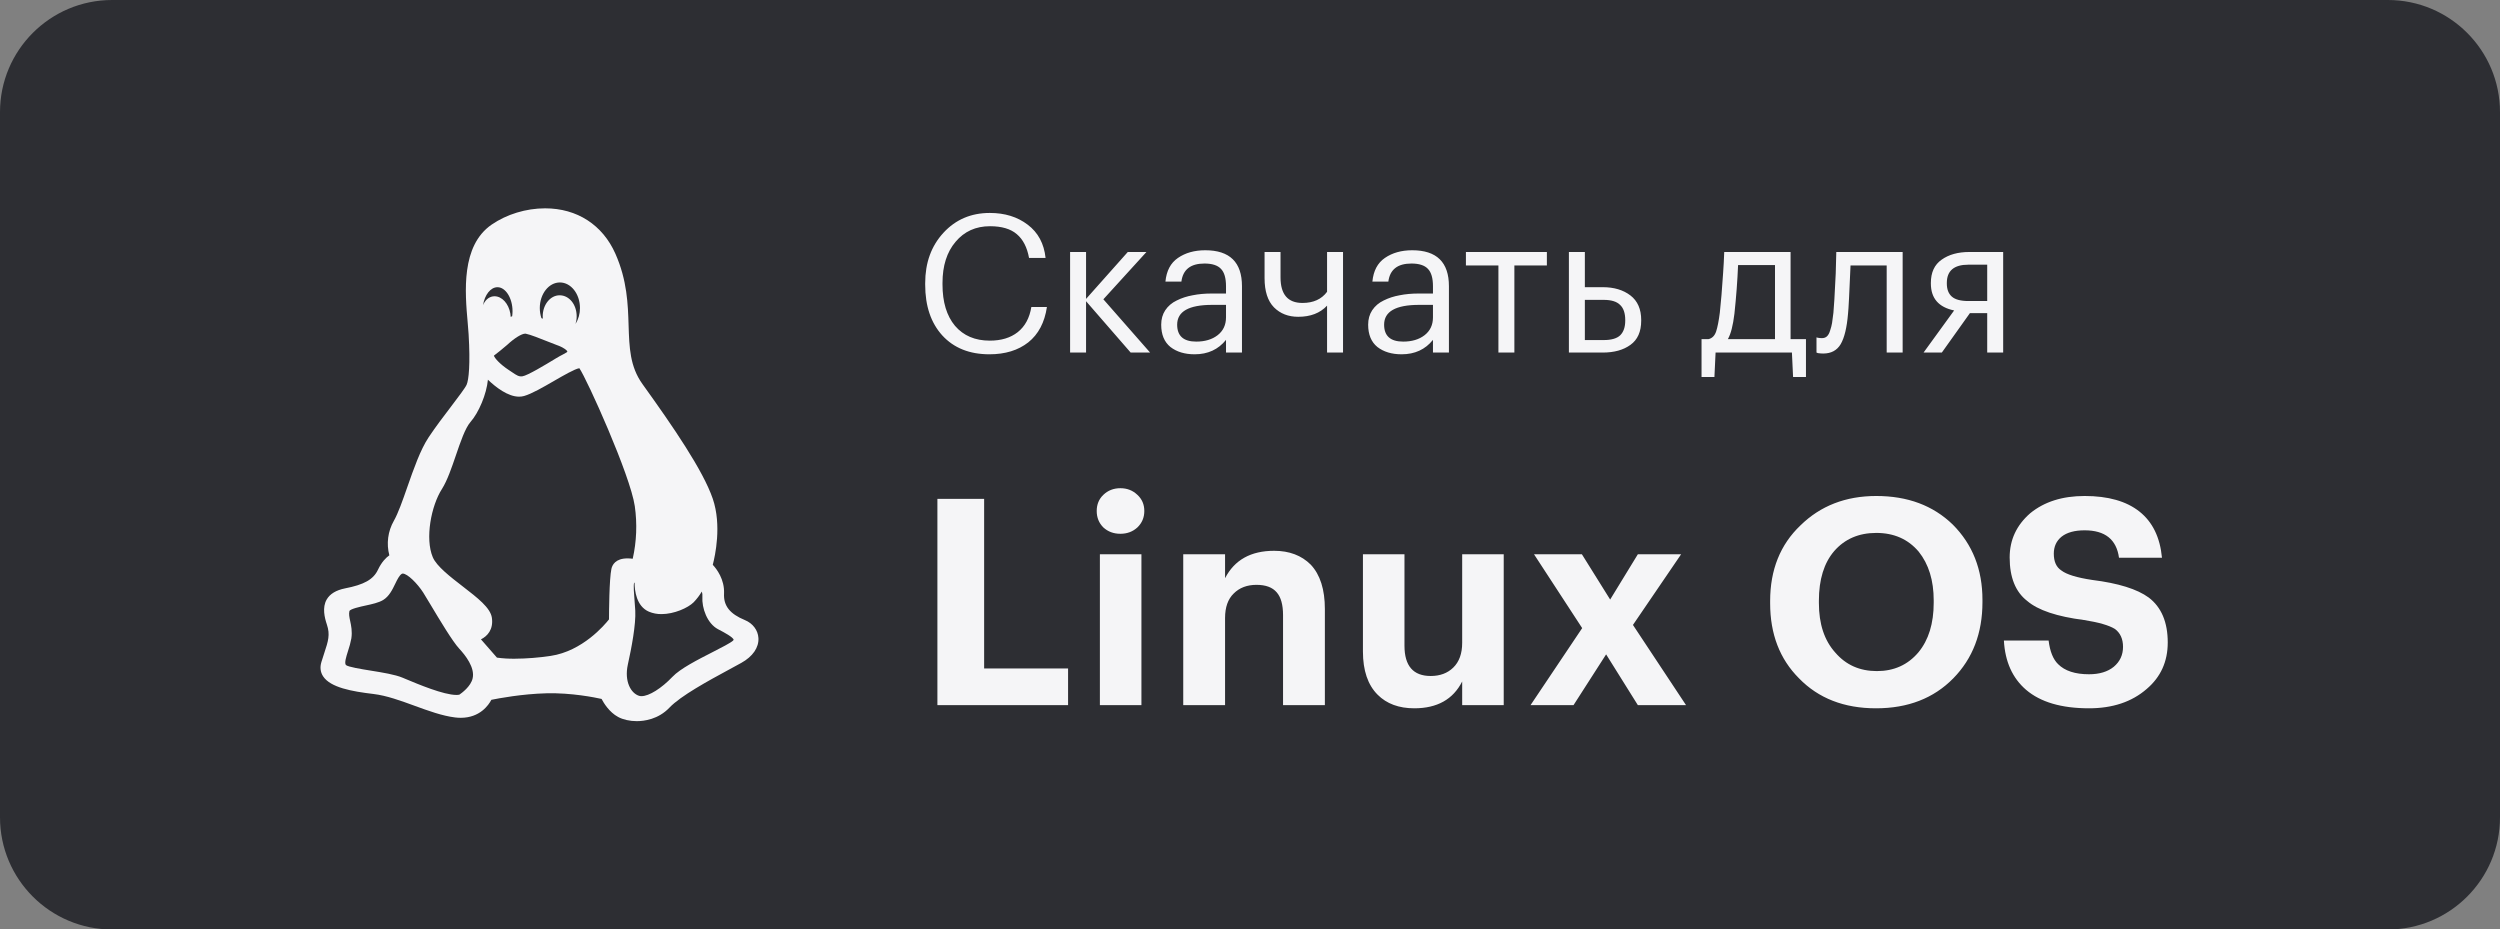 <svg width="156" height="58" viewBox="0 0 156 58" fill="none" xmlns="http://www.w3.org/2000/svg">
<rect x="0" y="0" width="156" height="58" fill="#808080" stroke="none"/>
<g clip-path="url(#clip0_334_149)">
<path d="M149 0H7C3.134 0 0 3.134 0 7V51C0 54.866 3.134 58 7 58H149C152.866 58 156 54.866 156 51V7C156 3.134 152.866 0 149 0Z" fill="#2D2E33"/>
<path d="M61.74 22.108C60.5 22.108 59.52 21.716 58.8 20.932C58.088 20.148 57.732 19.092 57.732 17.764V17.668C57.732 16.396 58.112 15.348 58.872 14.524C59.632 13.7 60.596 13.288 61.764 13.288C62.7 13.288 63.488 13.532 64.128 14.02C64.776 14.508 65.148 15.2 65.244 16.096H64.212C64.092 15.432 63.836 14.936 63.444 14.608C63.06 14.28 62.504 14.116 61.776 14.116C60.888 14.116 60.172 14.44 59.628 15.088C59.084 15.728 58.812 16.584 58.812 17.656V17.752C58.812 18.848 59.072 19.708 59.592 20.332C60.12 20.948 60.844 21.256 61.764 21.256C62.476 21.256 63.056 21.08 63.504 20.728C63.96 20.368 64.244 19.844 64.356 19.156H65.328C65.184 20.124 64.796 20.86 64.164 21.364C63.532 21.86 62.724 22.108 61.74 22.108ZM67.77 18.796V22H66.774V15.724H67.77V18.652L70.374 15.724H71.538L68.85 18.676L71.766 22H70.554L67.77 18.796ZM74.547 22.108C73.931 22.108 73.427 21.956 73.035 21.652C72.651 21.34 72.459 20.876 72.459 20.26C72.459 19.916 72.543 19.616 72.711 19.36C72.887 19.096 73.127 18.892 73.431 18.748C73.735 18.596 74.067 18.488 74.427 18.424C74.787 18.352 75.179 18.316 75.603 18.316H76.503V17.86C76.503 17.356 76.399 16.996 76.191 16.78C75.983 16.556 75.639 16.444 75.159 16.444C74.295 16.444 73.815 16.82 73.719 17.572H72.723C72.787 16.9 73.047 16.408 73.503 16.096C73.967 15.776 74.535 15.616 75.207 15.616C76.735 15.616 77.499 16.364 77.499 17.86V22H76.503V21.208C76.023 21.808 75.371 22.108 74.547 22.108ZM74.643 21.316C75.187 21.316 75.631 21.184 75.975 20.92C76.327 20.648 76.503 20.276 76.503 19.804V19.024H75.639C74.183 19.024 73.455 19.436 73.455 20.26C73.455 20.964 73.851 21.316 74.643 21.316ZM82.809 22V19.072C82.377 19.536 81.777 19.768 81.009 19.768C80.393 19.768 79.889 19.572 79.497 19.18C79.105 18.78 78.909 18.172 78.909 17.356V15.724H79.905V17.308C79.905 18.372 80.361 18.904 81.273 18.904C81.953 18.904 82.465 18.672 82.809 18.208V15.724H83.805V22H82.809ZM87.461 22.108C86.845 22.108 86.341 21.956 85.949 21.652C85.565 21.34 85.373 20.876 85.373 20.26C85.373 19.916 85.457 19.616 85.625 19.36C85.801 19.096 86.041 18.892 86.345 18.748C86.649 18.596 86.981 18.488 87.341 18.424C87.701 18.352 88.093 18.316 88.517 18.316H89.417V17.86C89.417 17.356 89.313 16.996 89.105 16.78C88.897 16.556 88.553 16.444 88.073 16.444C87.209 16.444 86.729 16.82 86.633 17.572H85.637C85.701 16.9 85.961 16.408 86.417 16.096C86.881 15.776 87.449 15.616 88.121 15.616C89.649 15.616 90.413 16.364 90.413 17.86V22H89.417V21.208C88.937 21.808 88.285 22.108 87.461 22.108ZM87.557 21.316C88.101 21.316 88.545 21.184 88.889 20.92C89.241 20.648 89.417 20.276 89.417 19.804V19.024H88.553C87.097 19.024 86.369 19.436 86.369 20.26C86.369 20.964 86.765 21.316 87.557 21.316ZM96.525 16.564H94.497V22H93.501V16.564H91.473V15.724H96.525V16.564ZM97.899 15.724H98.895V17.92H100.011C100.715 17.92 101.291 18.092 101.739 18.436C102.187 18.78 102.411 19.292 102.411 19.972V20.008C102.411 20.696 102.187 21.2 101.739 21.52C101.299 21.84 100.723 22 100.011 22H97.899V15.724ZM100.071 21.22C100.551 21.22 100.895 21.12 101.103 20.92C101.311 20.712 101.415 20.408 101.415 20.008V19.972C101.415 19.54 101.307 19.224 101.091 19.024C100.883 18.816 100.543 18.712 100.071 18.712H98.895V21.22H100.071ZM108.228 19.576C108.14 20.312 108.004 20.84 107.82 21.16H110.76V16.54H108.456C108.416 17.516 108.34 18.528 108.228 19.576ZM106.98 23.524H106.176V21.16H106.62C106.844 21.104 107 20.944 107.088 20.68C107.176 20.408 107.252 20.02 107.316 19.516C107.388 18.868 107.456 18.052 107.52 17.068C107.552 16.628 107.576 16.18 107.592 15.724H111.732V21.16H112.692V23.524H111.888L111.816 22H107.052L106.98 23.524ZM115.317 19.576C115.245 20.44 115.093 21.072 114.861 21.472C114.629 21.864 114.265 22.06 113.769 22.06C113.665 22.06 113.557 22.052 113.445 22.036L113.349 22V21.052L113.433 21.076C113.513 21.092 113.597 21.1 113.685 21.1C113.813 21.1 113.917 21.064 113.997 20.992C114.085 20.912 114.153 20.788 114.201 20.62C114.257 20.452 114.297 20.296 114.321 20.152C114.345 20 114.373 19.788 114.405 19.516C114.437 19.228 114.485 18.412 114.549 17.068L114.585 15.724H118.725V22H117.729V16.564H115.473C115.401 18.292 115.349 19.296 115.317 19.576ZM122.826 16.516C121.93 16.516 121.482 16.896 121.482 17.656V17.692C121.482 18.052 121.586 18.324 121.794 18.508C122.002 18.692 122.346 18.784 122.826 18.784H124.002V16.516H122.826ZM121.17 22H120.03L121.938 19.372C120.97 19.172 120.486 18.612 120.486 17.692V17.656C120.486 17 120.71 16.516 121.158 16.204C121.606 15.884 122.182 15.724 122.886 15.724H124.998V22H124.002V19.54H122.922L121.17 22ZM58.494 31.13H61.41V41.714H66.648V44H58.494V31.13ZM70.973 32.912C70.685 33.176 70.331 33.308 69.911 33.308C69.491 33.308 69.137 33.176 68.849 32.912C68.573 32.636 68.435 32.294 68.435 31.886C68.435 31.478 68.573 31.142 68.849 30.878C69.137 30.602 69.491 30.464 69.911 30.464C70.331 30.464 70.685 30.602 70.973 30.878C71.261 31.142 71.405 31.478 71.405 31.886C71.405 32.294 71.261 32.636 70.973 32.912ZM68.633 34.586H71.225V44H68.633V34.586ZM73.834 34.586H76.444V36.08C77.032 34.94 78.052 34.37 79.504 34.37C80.452 34.37 81.214 34.658 81.79 35.234C82.378 35.858 82.672 36.782 82.672 38.006V44H80.062V38.384C80.062 37.736 79.93 37.262 79.666 36.962C79.402 36.65 78.982 36.494 78.406 36.494C77.818 36.494 77.344 36.674 76.984 37.034C76.624 37.382 76.444 37.892 76.444 38.564V44H73.834V34.586ZM88.251 44.198C87.291 44.198 86.529 43.916 85.966 43.352C85.353 42.74 85.047 41.84 85.047 40.652V34.586H87.639V40.292C87.639 41.552 88.186 42.182 89.278 42.182C89.853 42.182 90.322 42.008 90.681 41.66C91.053 41.3 91.24 40.784 91.24 40.112V34.586H93.832V44H91.24V42.524C90.675 43.64 89.68 44.198 88.251 44.198ZM98.728 39.194L95.722 34.586H98.71L100.474 37.412L102.202 34.586H104.902L101.896 38.996L105.208 44H102.202L100.222 40.832L98.188 44H95.506L98.728 39.194ZM114.525 40.724C115.185 41.492 116.049 41.876 117.117 41.876C118.185 41.876 119.049 41.486 119.709 40.706C120.345 39.938 120.663 38.906 120.663 37.61V37.466C120.663 36.218 120.351 35.204 119.727 34.424C119.067 33.644 118.185 33.254 117.081 33.254C115.989 33.254 115.113 33.632 114.453 34.388C113.817 35.132 113.499 36.164 113.499 37.484V37.628C113.499 38.936 113.841 39.968 114.525 40.724ZM121.887 42.326C120.663 43.574 119.055 44.198 117.063 44.198C115.071 44.198 113.469 43.574 112.257 42.326C111.057 41.126 110.457 39.566 110.457 37.646V37.502C110.457 35.558 111.087 33.986 112.347 32.786C113.595 31.562 115.173 30.95 117.081 30.95C119.037 30.95 120.627 31.544 121.851 32.732C123.087 33.968 123.705 35.534 123.705 37.43V37.574C123.705 39.506 123.099 41.09 121.887 42.326ZM130.353 44.198C128.637 44.198 127.329 43.814 126.429 43.046C125.577 42.314 125.115 41.288 125.043 39.968H127.833C127.917 40.652 128.115 41.144 128.427 41.444C128.847 41.864 129.489 42.074 130.353 42.074C131.001 42.074 131.517 41.918 131.901 41.606C132.285 41.282 132.477 40.868 132.477 40.364C132.477 39.872 132.309 39.5 131.973 39.248C131.601 39.02 130.959 38.834 130.047 38.69C128.355 38.474 127.173 38.078 126.501 37.502C125.769 36.938 125.403 36.032 125.403 34.784C125.403 33.692 125.829 32.774 126.681 32.03C127.557 31.31 128.691 30.95 130.083 30.95C131.547 30.95 132.687 31.274 133.503 31.922C134.319 32.57 134.787 33.53 134.907 34.802H132.225C132.069 33.662 131.355 33.092 130.083 33.092C129.459 33.092 128.979 33.224 128.643 33.488C128.319 33.752 128.157 34.106 128.157 34.55C128.157 35.042 128.313 35.39 128.625 35.594C128.949 35.846 129.591 36.044 130.551 36.188C132.183 36.392 133.359 36.758 134.079 37.286C134.871 37.886 135.267 38.822 135.267 40.094C135.267 41.282 134.829 42.248 133.953 42.992C133.029 43.796 131.829 44.198 130.353 44.198Z" fill="#F5F5F7"/>
<path d="M46.481 38.693C45.544 38.309 45.141 37.8 45.18 37.04C45.22 36.152 44.716 35.501 44.477 35.244C44.621 34.692 45.044 32.781 44.477 31.122C43.868 29.346 42.008 26.633 40.09 23.966C39.304 22.869 39.268 21.68 39.224 20.3C39.184 18.985 39.136 17.495 38.403 15.838C37.607 14.034 36.008 13 34.016 13C32.831 13 31.616 13.37 30.678 14.016C28.761 15.339 29.015 18.223 29.184 20.132C29.207 20.393 29.228 20.64 29.241 20.852C29.353 22.721 29.251 23.706 29.118 24.006C29.032 24.202 28.609 24.758 28.162 25.348C27.697 25.957 27.172 26.648 26.744 27.292C26.23 28.067 25.816 29.252 25.415 30.397C25.122 31.237 24.845 32.028 24.575 32.501C24.203 33.153 24.103 33.926 24.295 34.652C24.102 34.786 23.822 35.052 23.586 35.55C23.301 36.158 22.722 36.485 21.519 36.717C20.966 36.83 20.585 37.062 20.386 37.408C20.096 37.91 20.254 38.542 20.398 38.974C20.611 39.608 20.478 40.01 20.238 40.739C20.182 40.907 20.118 41.099 20.056 41.308C19.955 41.64 19.991 41.941 20.163 42.204C20.618 42.899 21.944 43.144 23.308 43.305C24.124 43.402 25.016 43.728 25.878 44.043C26.724 44.352 27.598 44.671 28.392 44.768C28.51 44.783 28.629 44.791 28.748 44.791C29.948 44.791 30.49 43.995 30.661 43.668C31.092 43.58 32.578 43.299 34.11 43.261C35.642 43.223 37.119 43.519 37.538 43.613C37.67 43.865 38.018 44.442 38.571 44.738C38.876 44.905 39.299 45 39.731 45C40.194 45 41.076 44.89 41.774 44.156C42.471 43.422 44.208 42.476 45.477 41.79C45.76 41.637 46.026 41.494 46.258 41.364C46.971 40.969 47.36 40.404 47.326 39.814C47.298 39.325 46.974 38.895 46.481 38.693ZM30.694 38.551C30.605 37.926 29.8 37.306 28.869 36.588C28.107 36 27.244 35.335 27.006 34.772C26.514 33.609 26.902 31.564 27.578 30.512C27.912 29.984 28.184 29.185 28.448 28.412C28.733 27.577 29.027 26.714 29.356 26.336C29.876 25.746 30.36 24.599 30.446 23.694C30.934 24.161 31.692 24.752 32.391 24.752C32.497 24.753 32.602 24.738 32.704 24.71C33.184 24.572 33.887 24.165 34.568 23.771C35.155 23.432 35.879 23.014 36.152 22.976C36.619 23.646 39.334 29.656 39.611 31.584C39.767 32.677 39.724 33.789 39.482 34.866C39.375 34.851 39.267 34.844 39.159 34.843C38.403 34.843 38.203 35.256 38.151 35.502C38.016 36.142 38.002 38.19 38.001 38.65C37.728 38.998 36.345 40.633 34.361 40.928C33.618 41.04 32.868 41.099 32.116 41.104C31.746 41.109 31.376 41.086 31.01 41.036L30.012 39.895C30.404 39.701 30.798 39.291 30.694 38.551ZM31.96 19.73C31.928 19.744 31.898 19.758 31.868 19.774C31.865 19.705 31.858 19.637 31.847 19.569C31.738 18.942 31.322 18.487 30.858 18.487C30.823 18.487 30.787 18.49 30.752 18.495C30.476 18.541 30.26 18.748 30.141 19.042C30.245 18.398 30.61 17.922 31.044 17.922C31.552 17.922 31.982 18.608 31.982 19.419C31.982 19.523 31.974 19.627 31.96 19.73ZM35.914 20.214C35.961 20.06 35.985 19.899 35.984 19.738C35.984 19.002 35.517 18.426 34.921 18.426C34.339 18.426 33.865 19.014 33.865 19.738C33.865 19.788 33.867 19.837 33.872 19.886L33.784 19.852C33.717 19.648 33.683 19.435 33.683 19.221C33.683 18.341 34.245 17.625 34.937 17.625C35.628 17.625 36.19 18.341 36.19 19.221C36.193 19.571 36.097 19.915 35.914 20.214ZM35.404 21.926C35.394 21.971 35.373 21.991 35.138 22.113C35.018 22.174 34.872 22.251 34.688 22.363L34.565 22.438C34.07 22.738 32.911 23.441 32.596 23.482C32.383 23.511 32.25 23.428 31.953 23.226C31.886 23.18 31.815 23.132 31.739 23.083C31.203 22.731 30.859 22.344 30.819 22.193C30.994 22.058 31.427 21.72 31.648 21.52C32.098 21.101 32.551 20.82 32.775 20.82C32.786 20.82 32.798 20.821 32.809 20.823C33.072 20.87 33.722 21.129 34.196 21.318C34.416 21.406 34.605 21.481 34.738 21.529C35.158 21.673 35.377 21.858 35.404 21.926ZM39.175 41.48C39.412 40.412 39.685 38.96 39.641 38.102C39.63 37.908 39.613 37.696 39.597 37.491C39.566 37.108 39.519 36.539 39.567 36.371C39.577 36.366 39.588 36.362 39.598 36.359C39.598 36.849 39.707 37.826 40.488 38.167C40.738 38.272 41.008 38.324 41.279 38.32C42.062 38.32 42.93 37.936 43.286 37.58C43.48 37.378 43.651 37.154 43.794 36.912C43.827 37.014 43.839 37.121 43.829 37.227C43.783 37.95 44.134 38.907 44.802 39.261L44.899 39.312C45.139 39.437 45.769 39.769 45.779 39.926C45.77 39.946 45.756 39.964 45.739 39.978C45.579 40.122 45.024 40.407 44.485 40.682C43.529 41.17 42.445 41.722 41.959 42.235C41.274 42.955 40.499 43.44 40.031 43.44C39.979 43.441 39.927 43.434 39.878 43.419C39.369 43.259 38.95 42.526 39.175 41.48ZM21.852 38.755C21.8 38.512 21.759 38.321 21.803 38.136C21.835 37.998 22.514 37.851 22.803 37.788C23.21 37.7 23.632 37.608 23.907 37.441C24.28 37.215 24.482 36.801 24.66 36.432C24.788 36.166 24.922 35.892 25.08 35.802C25.095 35.793 25.111 35.789 25.128 35.79C25.425 35.79 26.048 36.414 26.406 36.972C26.497 37.112 26.666 37.394 26.86 37.721C27.443 38.696 28.242 40.032 28.66 40.481C29.036 40.883 29.644 41.657 29.494 42.321C29.384 42.836 28.801 43.254 28.664 43.347C28.603 43.36 28.541 43.365 28.48 43.364C27.68 43.364 26.102 42.7 25.253 42.344L25.128 42.291C24.654 42.091 23.88 41.967 23.132 41.846C22.536 41.75 21.721 41.618 21.586 41.498C21.477 41.376 21.604 40.976 21.716 40.624C21.804 40.366 21.875 40.102 21.925 39.834C21.989 39.397 21.913 39.04 21.852 38.755Z" fill="#F5F5F7"/>
</g>
<defs>
<clipPath id="clip0_334_149">
<rect width="156" height="58" fill="white"/>
</clipPath>
</defs>
</svg>
